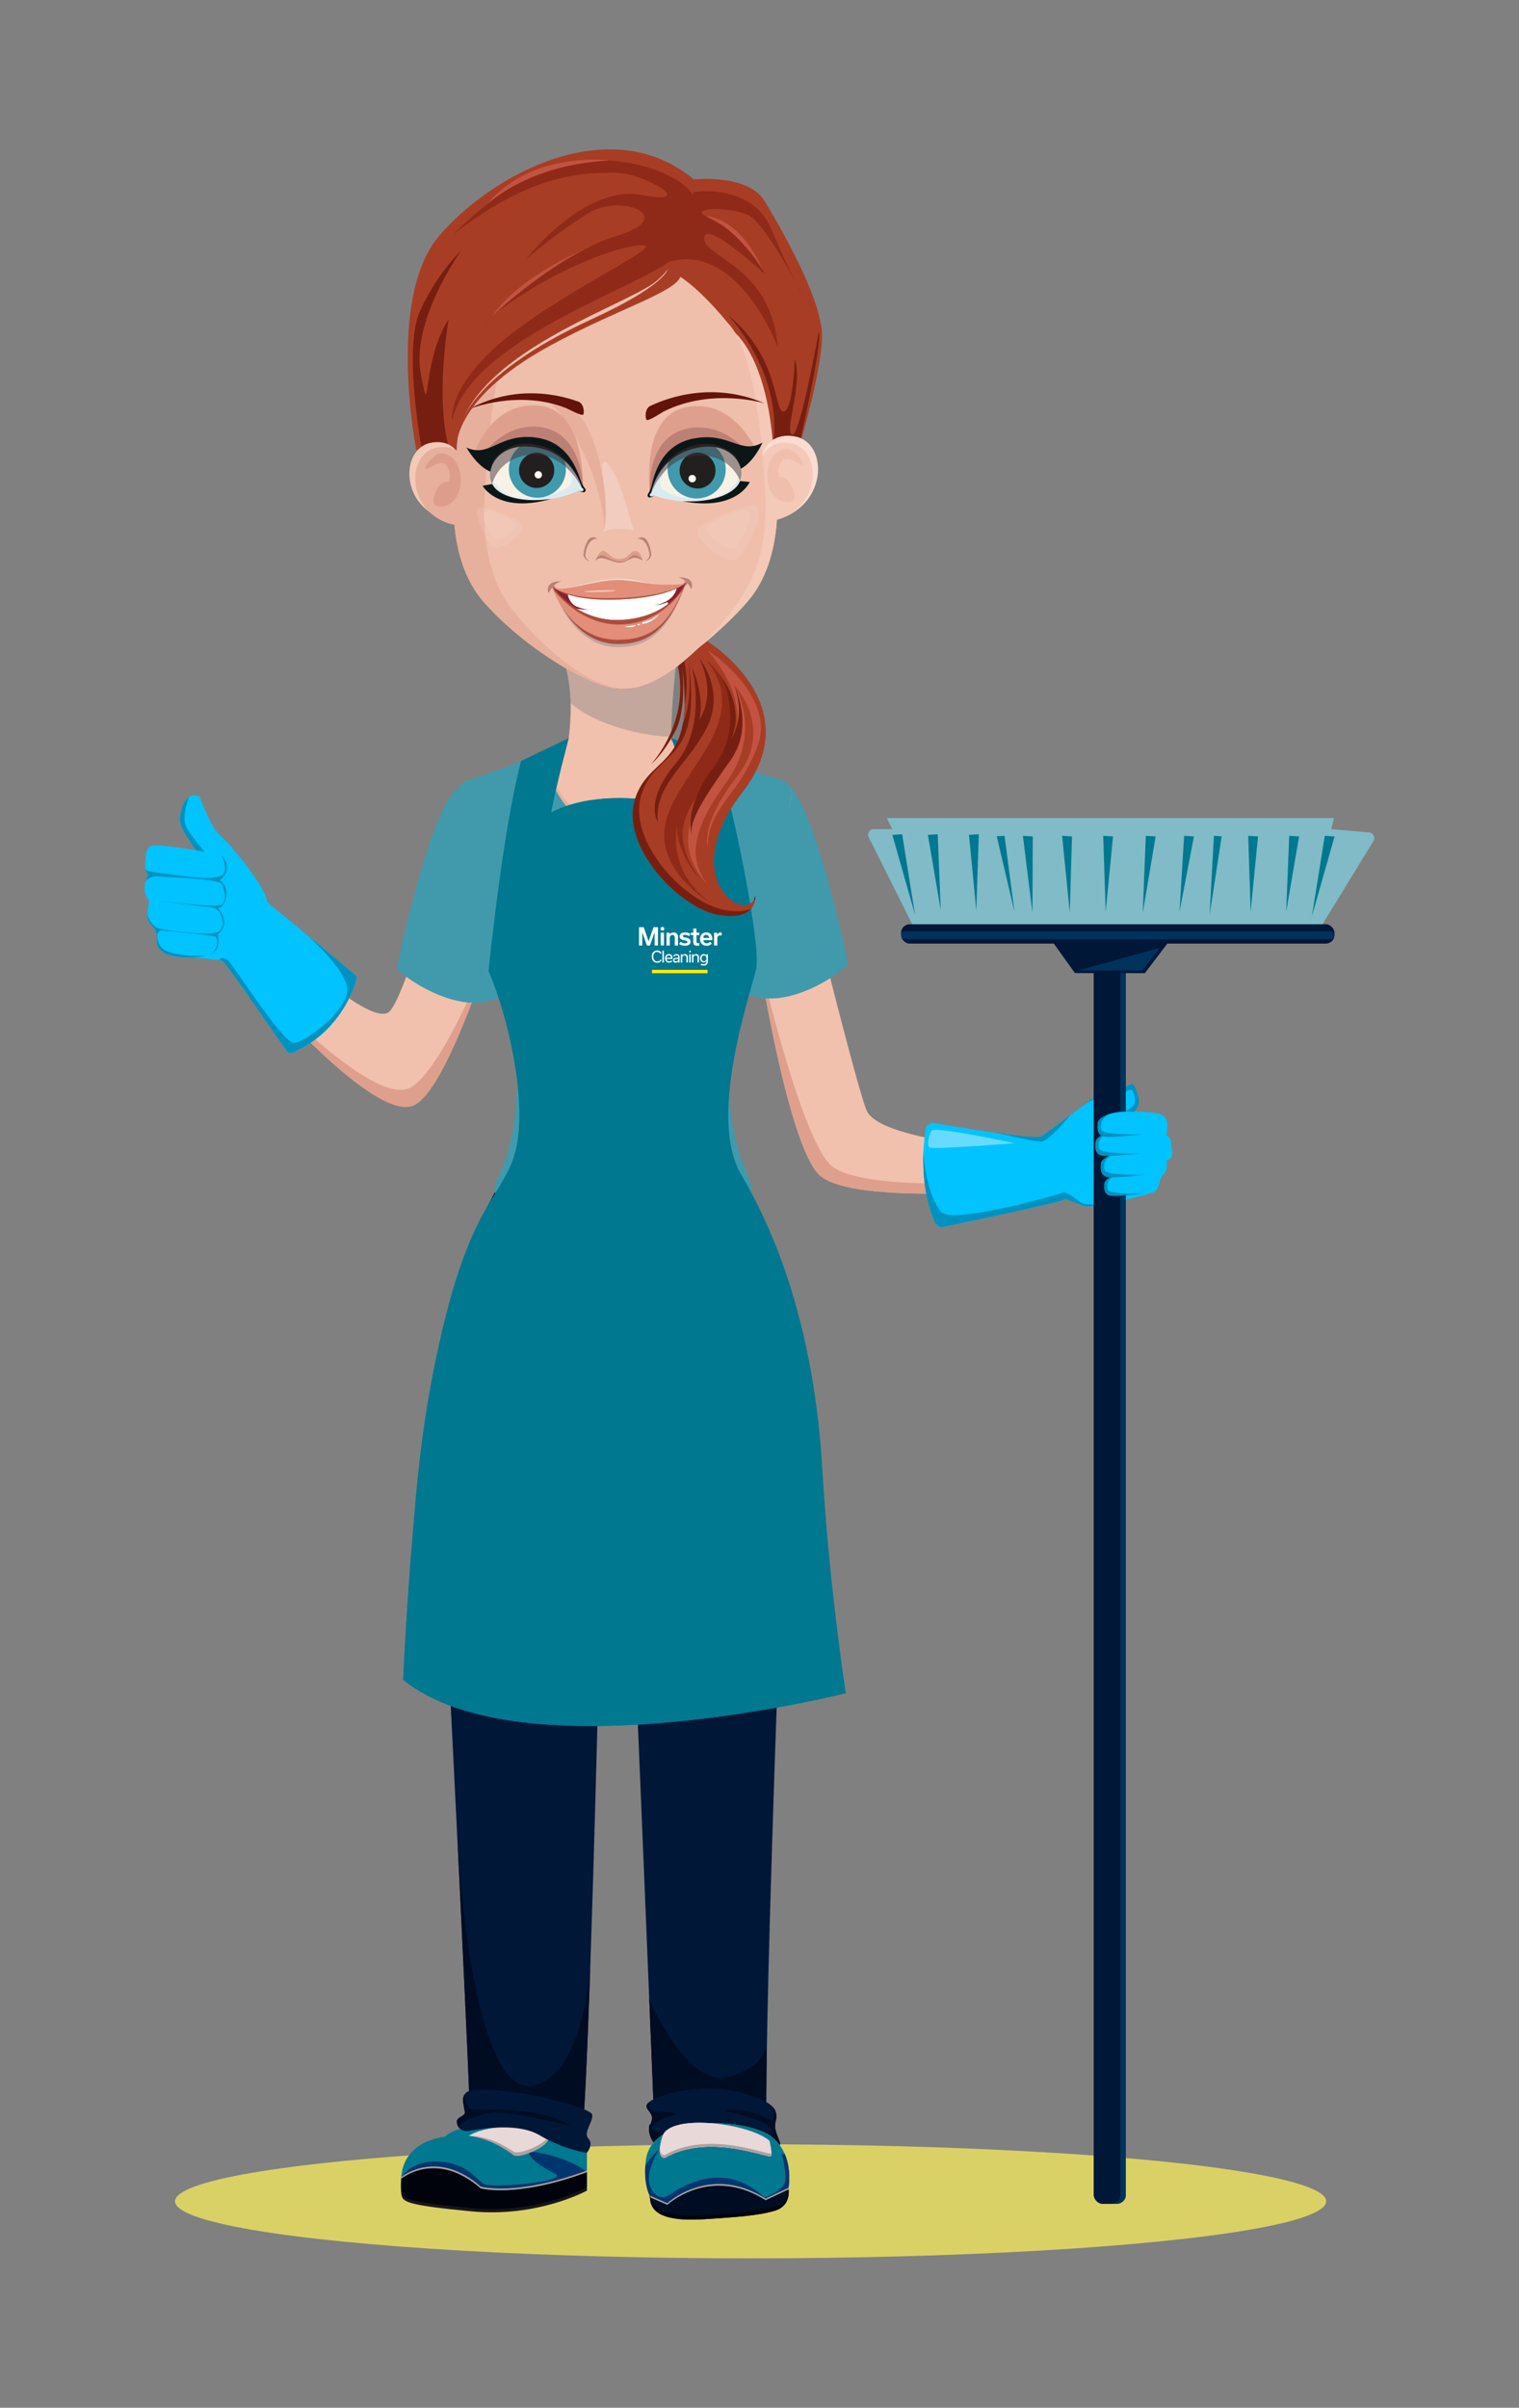 <?xml version="1.0" encoding="UTF-8"?><svg xmlns="http://www.w3.org/2000/svg" viewBox="0 0 220 348.71"><rect x="0" y="0" width="220" height="348.71" fill="#808080" stroke="none"/><defs><style>.cls-1{fill:#f5e2db;mix-blend-mode:screen;opacity:.14;}.cls-2{fill:#f4c9b7;}.cls-3{fill:#f8f1e6;}.cls-4{fill:#00335c;}.cls-5{fill:#00366d;}.cls-6{fill:#00c3ff;}.cls-7{fill:#007890;}.cls-8{fill:#0092bf;}.cls-9{fill:#00030c;}.cls-10{fill:#000c22;}.cls-11{fill:#001738;}.cls-12{fill:#f1c1ad;}.cls-13{fill:#f5ab1a;}.cls-14{fill:#f6d9ce;}.cls-15{fill:#f78000;}.cls-16{fill:#e8d8d8;}.cls-17{fill:#e7b09c;}.cls-18{fill:#e9b29e;}.cls-19,.cls-20{fill:#fff;}.cls-21{fill:#ffec00;}.cls-22{fill:#fffff2;}.cls-23{fill:#f2cdbf;}.cls-24{fill:#efbfab;}.cls-25{fill:#fbdcd2;}.cls-26{fill:#66dbff;}.cls-27{fill:#87222e;}.cls-28{fill:#8f2a18;}.cls-29{fill:#ba8075;}.cls-30{fill:#cf8379;}.cls-31{fill:#a83d25;}.cls-32{fill:#b19f9e;}.cls-33{fill:#d8d7d6;}.cls-34{fill:#c15340;}.cls-35{fill:#bc8075;}.cls-36{fill:#ab4c3f;}.cls-37{fill:#dea08c;}.cls-38{fill:#e38e78;}.cls-39{fill:#dd6e46;}.cls-40{fill:#dc9e8a;}.cls-41{fill:#daeaf1;}.cls-42{fill:#d9d166;}.cls-43{fill:#e29b88;}.cls-44{fill:#221f1f;}.cls-45{fill:#409aac;}.cls-46{fill:#191619;}.cls-47{fill:#0d1617;}.cls-48{fill:#631309;}.cls-49{fill:#761f11;}.cls-50{fill:#80bbc7;}.cls-51{fill:#26201d;}.cls-52{fill:#968c8c;}.cls-52,.cls-53{mix-blend-mode:multiply;}.cls-52,.cls-53,.cls-20{opacity:.5;}.cls-53{fill:#453133;}.cls-54{isolation:isolate;}</style></defs><g class="cls-54"><g id="Layer_1"><path class="cls-6" d="m157.08,159.96s2.58-1.77,3.77-1.86,3.15-.62,3.15-.62c0,0,1.43,2.4-.04,3.37-1.47.98-7.02,2.54-7.02,2.54l.14-3.43Z"/><path class="cls-8" d="m164.84,158.73s.71,2-1.6,2.84c-2.31.84-6.17,1.86-6.57,1.86s7.3-2.35,7.63-3.55c.33-1.2-.44-2.09-.44-2.09,0,0-2.89.98-4.22.98s-5.24,3.18-5.24,3.18c0,0,4.48-3.49,5.59-3.85,1.11-.36,3.42-.75,3.86-1.11.44-.36.97,1.73.97,1.73Z"/><path class="cls-12" d="m150.82,166.63s-23.49-.88-25.37-5.94c-2.14-5.76-11.79-45.59-11.79-45.59l-3.86,23.09s4.13,26.71,8.66,31.77c4.53,5.06,33.69,2,33.69,2l-1.33-5.33Z"/><path class="cls-37" d="m120.06,168.49c3.82,4.27,25.2,2.75,31.77,2.18l.32,1.28s-29.16,3.06-33.69-2c-4.53-5.06-8.66-31.77-8.66-31.77,0,0,5.73,25.24,10.26,30.3Z"/><path class="cls-12" d="m38.87,134.58s14.19,14.14,17.4,12.03c2.6-1.71,11.03-32.53,11.03-32.53l3.86,23.09s-6.95,19.92-11.7,21.96c-6.24,2.68-24.86-19.35-24.86-19.35l4.26-5.19Z"/><path class="cls-37" d="m59.19,157.62c-5.13,2.21-20.15-12.84-24.44-18.02l-.15.18s19.06,23.01,25.3,20.33c4.75-2.04,11.25-22.94,11.25-22.94,0,0-7.22,18.41-11.96,20.45Z"/><path class="cls-6" d="m28.91,115.36s1.52,4.33,2.92,5.56c1.4,1.23,6.49,7.19,6.9,9.77,0,0,12.81,10.47,12.93,10.76.12.29-1.87,7.9-9.3,11,0,0-.23.12-.58,0-.35-.12-9.01-13.16-9.65-13.34-.64-.18-4.72-.34-6.53-.96-1.81-.62,2.91-14.83,2.91-14.83,0,0-2.16-2.98-2.4-4.21-.23-1.23.64-4.8,2.81-3.74Z"/><path class="cls-8" d="m31.1,125.1s-3.2-3.66-4.06-5.19.33-4.47.33-4.47c0,0,0,0,0,0-1.03.73-1.43,2.79-1.26,3.67.23,1.23,2.4,4.21,2.4,4.21,0,0-.1.32-.27.85,1.26.42,2.87.94,2.87.94Z"/><path class="cls-6" d="m21.49,126.63s-.6-.63-.47-1.42-.11-2.55,1.14-2.76c1.25-.21,9.98,1.18,10.21,1.61.23.44,1.29,2.05-.55,3.44,0,0,1.23.56.95,2.35-.29,1.8-1.22,1.64-1.22,1.64,0,0,2.13,2.08-.02,3.89,0,0,.57,1.72-.6,2.61s-5.96.84-7.2-.05c-1.24-.89-.96-1.53-.98-2.14-.02-.61-.28-1.27-.28-1.27,0,0-1.31-1.23-1.15-2.18.15-.95.36-1.89.11-2.22-.25-.33-.97-1.32.06-3.5Z"/><path class="cls-8" d="m21.32,132.35c.3,1.25,1.05,1.79,1.43,2.04.39.24,7.58,1.27,8.78.59s.7-1.93.3-2.8c-.41-.87-2.07-.85-2.07-.85l-7.57-.94s9.09,1.13,9.86.63.56-1.85.15-2.86c-.41-1-6.89-.98-8.71-1.21-1.73-.22-2.32.56-2.37.63.08-.29.2-.6.36-.95,0,0-.28-.3-.42-.74.07.36,1.94.53,4.64.88,2.7.35,5.51.64,6.49-.05.98-.69-.08-2.78-.08-2.79.14.05.23.1.25.14.23.44,1.29,2.05-.55,3.44,0,0,1.23.56.95,2.35-.29,1.8-1.22,1.64-1.22,1.64,0,0,2.13,2.08-.02,3.89,0,0,.57,1.72-.6,2.61-.11.08-.26.16-.43.23,1.16-.79,1.11-2.46.7-2.61-.41-.15-7.3-.85-7.71-.87-.41-.03-1.19.44-.32,2.18.87,1.74,6.64,1.5,6.66,1.5-1.87.41-5.12.23-6.1-.47-1.24-.89-.96-1.53-.98-2.14-.02-.61-.28-1.27-.28-1.27,0,0-1.31-1.23-1.15-2.18Z"/><path class="cls-8" d="m43.64,134.7s7.06,5.87,6.63,8.97c-.42,3.1-6.13,7.26-7.66,7.39-1.53.13-8.52-10.79-9.39-11.78s-1.53-.25-1.53-.25h0c.19.02.34.05.43.07.64.18,9.3,13.22,9.65,13.34.35.12.58,0,.58,0,7.43-3.1,9.42-10.7,9.3-11-.07-.17-4.4-3.75-8.03-6.74Z"/><ellipse class="cls-42" cx="108.71" cy="318.81" rx="83.36" ry="8.26"/><path class="cls-15" d="m46.68,167.32s0,.03,0,.04c0-.01,0-.03,0-.04Z"/><path class="cls-11" d="m107.32,171.09c-13.16,1.19-22.19,1.13-35.36,1-3.13,5.98-9.69,18.42-8.55,38.8,0,0,4.3,80.96,4.97,104.04,5.05,5.26,15.78-3.71,15.78-3.71,1.52-12.64,3.41-106.83,3.61-113.2.24,0,1.52.23,2.41,0,1.73,39.06,4.78,114.13,4.78,114.13h16.24c-1.17-7.04,2.71-102.8,2.71-103.06-.04-19.4-4.48-32.21-6.58-37.99Z"/><path class="cls-10" d="m106.05,300.66c-6.39,2.46-12.02-11.18-12.02-11.18.27,6.68.5,12.28.66,16.25l12.42.79,3.86-1.71c0-2.36.03-5.17.09-8.34-.84,2.3-2.44,3.2-5.01,4.19Z"/><path class="cls-11" d="m94.67,310.3s-.74-.93-.67-2.06.1.07.4-1.2c.3-1.27-1.53-1.66-.4-2.6,1.13-.93,7.12-2.93,12.98-1.46,5.86,1.46,5.66,3,5.33,4.39-.33,1.4.95,2.88.61,3.31s-18.24-.38-18.24-.38Z"/><path class="cls-10" d="m112.92,310.69c.34-.42-.94-1.91-.61-3.31.18-.76.31-1.55-.52-2.36.03.05.65,1.08.16,1.86-.5.8-1.56-1.33-5.73-1.3-4.16.03,4.79.67,5.73,3.1.93,2.43-18.14,1.07-17.51-.57.63-1.63,4.06-1.63,3.23-2.06-.83-.43-4.23.33-3.66-1.6-1.13.93.7,1.32.4,2.6-.3,1.27-.33.07-.4,1.2s.67,2.06.67,2.06c0,0,17.9.8,18.24.38Z"/><path class="cls-10" d="m83.92,311.41l.25-.2c.43-3.54.88-13.47,1.32-26.06-.76,7.2-2.77,15.34-7.93,16.84-9.12,2.66-11.17-33.01-11.35-36.48.79,16.08,1.55,32.21,1.96,42.91l14.5,3.94c.57-.41,1-.74,1.25-.94Z"/><path class="cls-45" d="m69.32,118.5c-.52-1.81-.82-5.81-2.98-4.34-4.02,2.74-8.86,25.78-8.86,26.09,0,.4,8.62,7.28,14.95,4.17,4.96-2.43-.91-18.28-3.11-25.93Z"/><path class="cls-45" d="m72.64,144.27c-.22-.47-.49-.9-.75-1.34-.18.16-.38.31-.6.42-4.94,2.42-11.26-1.22-13.81-3.14,0,.02,0,.03,0,.04,0,.4,8.62,7.28,14.95,4.17.08-.04.15-.09.23-.14,0,0,0,0,0-.02Z"/><path class="cls-45" d="m110.99,117.88c.52-1.81.82-5.81,2.98-4.34,4.02,2.74,8.86,25.78,8.86,26.09,0,.4-8.62,7.28-14.95,4.17-4.96-2.43.91-18.28,3.11-25.93Z"/><path class="cls-45" d="m107.67,143.65c.22-.47.49-.9.75-1.34.18.16.38.31.6.42,4.94,2.42,11.26-1.22,13.81-3.14,0,.02,0,.03,0,.04,0,.4-8.62,7.28-14.95,4.17-.08-.04-.15-.09-.23-.14,0,0,0,0,0-.02Z"/><path class="cls-45" d="m72.46,169.82s4.02-8.28,2.28-22.21c-1.74-13.92,30.99.8,30.99.8,0,0-1.56,12.52,2.33,21.19,3.89,8.67-7.02,8.67-7.69,8.67s-34.27,2.21-27.92-8.45Z"/><path class="cls-12" d="m78.69,121.33s6.06-15.19,3.2-24.84c-2.87-9.65,16.94-7.04,16.94-7.04,0,0-2.25,13.48-1.43,20.84l-7.28,21.25-11.42-10.22Z"/><path class="cls-52" d="m81.89,96.49c.49,1.66.72,3.48.76,5.35,3.73,3.25,10.64,4.79,14.57,4.87-.03-7.45,1.61-17.26,1.61-17.26,0,0-19.8-2.61-16.94,7.04Z"/><path class="cls-12" d="m110.98,122.02c2.87-2.68,3.53-5.33,3.61-6.98.04-.95-.59-1.79-1.51-2.03-7.62-2.01-15.75-5.96-15.75-5.96,0,0-2.35,13.48-6.98,13.43-4.6-.05-7.88-13.61-7.88-13.61,0,0-7,4.13-14.62,6.14-.91.24-1.55,1.09-1.51,2.03.08,1.65.74,4.3,3.61,6.98,0,0-.38,11.33,2.42,15.01,2.8,3.68,2.51,3.12,2.51,3.12-.61.28-.28,3.16.5,5.09.72,1.77,5.37,11.33,5.82,11.8,1.02,1.04,17.49,1.04,18.52,0,.46-.47,3.8-7.39,4.51-9.17.78-1.93,2.62-6.21,1.31-7.55,0,0,.85.41,3.65-3.26,2.8-3.68,1.78-15.03,1.78-15.03Z"/><path class="cls-17" d="m89.9,119.49c-8.39.5-11.06-9.2-11.39-10.55-.04.02-.09.04-.13.06-.63,1.53-3.78,10.69,8.22,16.64,13.12,6.52,16.42-15.62,16.42-15.62l-.99-.89c-1.17-.49-2.17-.93-2.95-1.28-.36,3.2-1.97,11.21-9.18,11.64Z"/><path class="cls-45" d="m111.1,122.05c2.87-2.68,3.41-5.37,3.49-7.02.04-.95-.53-1.79-1.44-2.05-7.27-2.13-11.61-4.23-11.61-4.23,0,0-1.64,11.27-11.19,11.71-9.99.47-11.87-11.69-11.87-11.69,0,0-3.3,1.91-10.72,4.24-.9.28-1.73,1.2-1.69,2.14.08,1.65.7,4.4,3.57,7.08,0,0,.52,17.56,2.85,21.55,1.31,2.25,1.7,2.9,1.7,2.9.23,2.63.7,6.36.7,10.49,0,1.91-.33,5.79-1.26,11.05-.26,1.44,31.58.71,32.6-.33.46-.47-.14-2.31-.65-9.31-.15-2.08.47-8.53.96-13.59,0,0,1.49-2.4,2.97-7,1.42-4.4,1.58-15.95,1.58-15.95Z"/><path class="cls-45" d="m103.32,110.36l9.2,4.26s.79,2.8-1.81,6.32c0,0,1.92-3.63.36-5.73-1.12-1.51-7.75-4.85-7.75-4.85Z"/><path class="cls-45" d="m77.42,110.39l-9.56,3.36s-1.06,2.71,1.2,6.47c0,0-1.57-3.79.19-5.74,1.26-1.4,8.18-4.09,8.18-4.09Z"/><path class="cls-45" d="m69.67,123.75s-1.23,15.84,3.11,21.3c4.34,5.47-2.51-2.29-3.11-21.3Z"/><path class="cls-45" d="m111.05,121.99s1.23,15.84-3.11,21.3c-4.34,5.47,2.51-2.29,3.11-21.3Z"/><path class="cls-18" d="m109.77,172.88c-.02.05-.03.08-.03.08,0,0,.01-.03.03-.08Z"/><path class="cls-7" d="m64.15,309.76s1.9-2.7,8.11-1.44c6.21,1.26-8.11,1.44-8.11,1.44Z"/><path class="cls-13" d="m114.2,316.86s.94-4.93-2.61-7.51c-3.55-2.58-17.19-3.32-18.04,3.47-.44,3.47.55,5.15.55,5.15,0,0,8.77,5.57,20.11-1.11Z"/><path class="cls-7" d="m114.2,316.86s.94-4.93-2.61-7.51c-3.55-2.58-17.19-3.32-18.04,3.47-.44,3.47.55,5.15.55,5.15,0,0,8.77,5.57,20.11-1.11Z"/><path class="cls-5" d="m113.62,311.9c-.14.44-.46-.16-.46-.16,0,0,.56,1.85.6,3.73.03,1.89-3.05,2.79-3.05,2.79-4.92-4.6-9.74-2.69-12.56-1.15-1.05.57-2.4,2.14-3.76,0-1.36-2.14,1.1-5.83,1.1-5.83,0,0-1.04.79-2.03,2.41-.18,2.87.63,4.27.63,4.27,0,0,8.77,5.57,20.11-1.11,0,0,.49-2.57-.57-4.97Z"/><path class="cls-33" d="m114.2,316.86s.51,2.56-1.97,3.31c-2.49.74-5.86.93-8.96,1.15-3.1.22-8.68.61-9.09-2.66-.06-.47-.09-.69-.09-.69l2.57,1.12s6.2-5.77,14.23-.67l3.32-1.56Z"/><path class="cls-10" d="m114.2,316.86s.51,2.56-1.97,3.31c-2.49.74-5.86.93-8.96,1.15-3.1.22-8.68.61-9.09-2.66-.06-.47-.09-.69-.09-.69l2.57,1.12s6.2-5.77,14.23-.67l3.32-1.56Z"/><path class="cls-32" d="m96.65,319.32s6.2-5.77,14.23-.67l3.32-1.56s.03.17.04.42c.01-.39-.04-.65-.04-.65l-3.32,1.56c-8.03-5.1-14.23.67-14.23.67l-2.57-1.12s.01.08.04.25l2.53,1.1Z"/><path class="cls-9" d="m112.23,319.57c-2.49.74-5.86.93-8.96,1.15-3.1.22-8.68.61-9.09-2.66,0-.02,0-.03,0-.05l-.09-.04s.03.22.09.69c.41,3.27,5.99,2.88,9.09,2.66,3.1-.22,6.47-.41,8.96-1.15,2.01-.6,2.06-2.39,2-3.05-.07.82-.45,1.99-2,2.46Z"/><path class="cls-33" d="m111.44,310.05s.42,1.7.23,2.2c-.18.49-8.88-3.46-15.39.27,0,0-1.39.28-.33-3.12,1.06-3.4,12.62-1.87,15.48.65Z"/><path class="cls-16" d="m111.44,310.05s.42,1.7.23,2.2c-.18.49-8.88-3.46-15.39.27,0,0-1.39.28-.33-3.12,1.06-3.4,12.62-1.87,15.48.65Z"/><path class="cls-32" d="m111.67,311.84c-.18.49-8.88-3.46-15.39.27,0,0-.65.13-.72-.87-.09,1.43.72,1.27.72,1.27,6.51-3.73,15.2.22,15.39-.27.05-.13.05-.35.04-.6,0,.07-.02.14-.04.19Z"/><path class="cls-13" d="m58.13,315.99s-.86-7.2,9.71-6.6c0,0,8.4-3.83,17.17,2.39v5.48s-25.47,5.34-26.87-1.27Z"/><path class="cls-7" d="m58.13,315.99s-.86-7.2,9.71-6.6c0,0,8.4-3.83,17.17,2.39v5.48s-25.47,5.34-26.87-1.27Z"/><path class="cls-46" d="m85.01,315.06v2.2s-7.12,3.94-16.78,3c-9.66-.93-9.95-1.39-10.1-2.53-.15-1.14,0-1.74,0-1.74,0,0,5.02-4.21,11.48,1.4,0,0,5.08,1.47,15.4-2.34Z"/><path class="cls-5" d="m84.87,316.47l.13-1.88c-2.35-2.1-8.65-3.42-8.41-2.76.31.85,1.47,1.81,3.78,2.97,2.31,1.15-9.04,2.12-10.24,1.53-.99-.49-2.38-3.08-6.61-3.28-4.15-.2-5.41,2.31-5.4,2.49,0,0,.29,1.01.67,1.72,4.31,4.59,26.06-.78,26.06-.78Z"/><path class="cls-9" d="m85.01,314.6v2.2s-7.12,3.94-16.78,3c-9.66-.93-9.95-1.39-10.1-2.53-.15-1.14,0-1.74,0-1.74,0,0,5.02-4.21,11.48,1.4,0,0,5.08,1.47,15.4-2.34Z"/><path class="cls-32" d="m69.64,316.68c-6.45-5.61-11.48-1.4-11.48-1.4,0,0-.02.11-.04.31,0-.04.01-.06.01-.06,0,0,5.02-4.21,11.48,1.4,0,0,5.08,1.47,15.4-2.34v1.97s.03-.02.03-.02v-2.2c-10.31,3.81-15.4,2.34-15.4,2.34Z"/><path class="cls-33" d="m67.91,309.34s2.81.25,6.54,2.8c.84.57,7.12-2.04,4.29-3.4-2.82-1.36-8.65-.81-10.83.59Z"/><path class="cls-16" d="m67.91,309.34s2.81.25,6.54,2.8c.84.57,7.12-2.04,4.29-3.4-2.82-1.36-8.65-.81-10.83.59Z"/><path class="cls-32" d="m74.45,311.66c-3.73-2.55-6.54-2.32-6.54-2.32,0,0,2.81.25,6.54,2.8.73.5,5.53-1.4,4.97-2.8-.47,1.31-4.32,2.75-4.97,2.31Z"/><path class="cls-7" d="m67.94,309.33s-.03.01-.03.01c-5.14-.29-7.57,1.26-8.72,2.93.21-.08.43-.19.62-.36.43-.37,1.6-1.86,5.6-2.37,3.91-.5,9.13,2.7,9.07,2.66-2.26-1.7-4.41-2.57-6.55-2.87Z"/><path class="cls-7" d="m82.37,106.89s-2.02,7.61-2.55,10.81c0,0,6.41-4.15,19.6-.82,0,0-.88-6.97-2.2-10,0,0,5.15,2.06,6.37,2.78,1.22.72,6.79,26.79,5.93,30.63-.86,3.84-7.09,21.49-2.17,29.83,8.53,14.45,11.09,31.08,11.76,42.79.92,16.09,3.37,32.31,3.37,32.31,0,0-47.05,11.9-64.09-1.95,0,0,1.19-25.57,3.37-38.88,4.88-29.83,10.81-30.29,12.81-37.22,2.07-7.18-.99-20.11-3.79-26.51,0,0,1.9-19.87,4.7-30.45l6.9-3.32Z"/><path class="cls-11" d="m68.33,302.72c-.8.07-1.37.8-1.27,1.59.07.55.16,1.12.24,1.47.2.8-1.3.71-1.13,1.66.16.95.93,1.2,1.46,1.2s6.92-1.53,10.52.6c3.6,2.13,6.85,2.54,6.85,2.54,0,0,1.03-1.19.21-2.07s.86-2.59.53-3.53c-.3-.87-10.87-4.02-17.42-3.46Z"/><path class="cls-10" d="m81.11,307.05c-5.42-2.22-11.9-1.24-12.92-1.6-1.02-.35-.82-2.21-.81-2.22-.24.29-.37.68-.31,1.09.07.55.16,1.12.24,1.47.2.8-1.3.71-1.13,1.66.07.42.26.69.49.88-.62-.56.74-1.48,3.79-2.25,3.51-.89,16.07,3.2,10.65.98Z"/><path class="cls-10" d="m66.82,308.43s-.09-.06-.12-.08c.04.03.08.06.12.08Z"/><path class="cls-10" d="m67.07,308.55c-.07-.03-.14-.06-.19-.09.06.03.13.06.2.09,0,0,0,0,0,0Z"/><path class="cls-7" d="m98.86,143.4c-12.65-3.06-15.71,1.6-22.64.13-4.24-.9-5-4.77-4.95-7.64-.33,2.89-.51,4.76-.51,4.76,2.8,6.4,5.86,19.33,3.79,26.51-.49,1.71-1.23,3.03-2.13,4.5,7.83-7.31,2.45-16.05,5.39-22.54,3-6.61,21.04-5.73,21.04-5.73Z"/><path class="cls-7" d="m78.09,120.36s12.12-6.52,21.97-1.46c0,0,.04-8.32-2.84-12.02,1.32,3.03,2.2,10,2.2,10-13.18-3.33-19.6.82-19.6.82.53-3.2,2.55-10.81,2.55-10.81l-4.28,13.47Z"/><path class="cls-7" d="m61.75,204.38c-.72,4.42-1.34,10.19-1.84,15.93,1.1-11.59,3.25-23.49,3.49-24.8-.56,2.64-1.12,5.56-1.66,8.87Z"/><path class="cls-7" d="m122.17,243.09c-4.2-3.76-8.73-11.14-10.52-25.65,0,0-.79,24.83-8.79,28.5s-38.35,4.26-42.34-4.53c-1.36-2.99-1.45-9.27-.99-16.26-.75,9.69-1.14,18.12-1.14,18.12,17.04,13.85,64.09,1.95,64.09,1.95,0,0-.12-.77-.31-2.13Z"/><path class="cls-6" d="m134.05,163.53c.08-.59.65-1,1.24-.89,3.54.62,14.72,2.51,15.58,1.92,1.03-.7,6.21-4.59,6.21-4.59,0,0,3.84,1.51,4.49,1.3.65-.22,5.55-.53,6.83.27,1.13.7.53,2.84.53,2.84,0,0,.69.43.67,1.02-.03.59.48,1.89-.09,2.35-.57.46-.54.33-.54.33,0,0,.22,1.32-.32,1.86l-.54.54s-.32,1.86-.86,2.13c-.54.27-9,2.46-10.21,2.05-1.22-.41-2.84-1.22-3-.89-.14.28-13.93,3.19-17.4,3.92-.48.1-.97-.14-1.18-.58-.8-1.7-2.44-6.28-1.4-13.57Z"/><path class="cls-8" d="m135.45,177.1c-.71-1.51-2.08-5.31-1.65-11.26-.18,3.51,1.03,8.06,2.55,9.71,1.64,1.78,17-2.53,17.49-2.8.49-.27,1.78.71,2.66,1.38.85.64,4.19.11,4.48.06-1.83.38-3.47.63-3.95.47-1.22-.41-2.84-1.22-3-.89-.14.28-13.93,3.19-17.4,3.92-.48.1-.97-.14-1.18-.58Z"/><path class="cls-8" d="m150.77,165.34c-.55.02-3.37-.57-6.55-1.27,3.29.46,6.22.78,6.64.49.6-.41,2.59-1.89,4.16-3.06-1.15,1.39-3.3,3.81-4.25,3.84Z"/><rect class="cls-11" x="158.41" y="134.87" width="4.64" height="184.31" rx="1.29" ry="1.29" transform="translate(321.45 454.05) rotate(180)"/><path class="cls-4" d="m160.55,134.92c.95,0,1.72.49,1.72,1.09v182.12c0,.52-.58.93-1.34,1.04h.39c.95,0,1.72-.49,1.72-1.09v-182.12c0-.6-.77-1.09-1.72-1.09h-1.2c-.13,0-.25.03-.38.05h.81Z"/><path class="cls-50" d="m191.65,133.68l7.27-11.88c.32-.52-.02-1.18-.62-1.24l-5.49-.48.4-1.6h-64.78l.8,1.6h-2.68c-.61,0-1,.64-.73,1.18l6.18,12.37c.14.28.42.45.73.45h58.22c.28,0,.55-.15.69-.39Z"/><polygon class="cls-50" points="174.95 134.22 177.35 118.61 143.76 118.61 147.46 134.53 174.95 134.22"/><polygon class="cls-11" points="169.82 135.67 165.81 140.94 155.69 140.93 151.96 135.73 169.82 135.67"/><rect class="cls-11" x="130.5" y="133.87" width="62.78" height="2.8" rx="1.25" ry="1.25" transform="translate(323.78 270.53) rotate(180)"/><path class="cls-4" d="m131.07,134.87h61.64c.31,0,.57.26.57.57h0c0,.31-.26.57-.57.57h-61.64c-.31,0-.57-.26-.57-.57h0c0-.31.26-.57.57-.57Z"/><polygon class="cls-7" points="190.01 132.68 193.29 121.14 191.87 121.05 190.01 132.68"/><polygon class="cls-7" points="186.28 132.06 188.15 121.14 186.72 121.05 186.28 132.06"/><polygon class="cls-7" points="181.13 132.06 182.2 121.14 180.78 121.05 181.13 132.06"/><polygon class="cls-7" points="132.52 132.45 129.24 120.91 130.66 120.82 132.52 132.45"/><polygon class="cls-7" points="136.25 131.83 134.39 120.91 135.81 120.82 136.25 131.83"/><polygon class="cls-7" points="141.4 131.83 140.34 120.91 141.76 120.82 141.4 131.83"/><polygon class="cls-7" points="170.83 132.06 172.92 121.14 171.5 121.05 170.83 132.06"/><polygon class="cls-7" points="165.51 132.19 167.37 121.14 165.95 121.05 165.51 132.19"/><polygon class="cls-7" points="160.14 132.06 161.2 121.14 159.78 121.05 160.14 132.06"/><polygon class="cls-7" points="154.94 132.19 155.26 121.14 153.83 121.05 154.94 132.19"/><polygon class="cls-7" points="149.53 132.15 149.58 121.14 148.15 121.05 149.53 132.15"/><polygon class="cls-7" points="175.2 132.42 176.94 121.12 175.81 121.05 175.2 132.42"/><polygon class="cls-7" points="146.93 132.06 144.36 121.12 145.49 121.05 146.93 132.06"/><polygon class="cls-4" points="156.14 140.56 165.42 140.56 167.99 137.27 156.14 140.56"/><path class="cls-26" d="m146.89,165.56s-11.58-2.53-11.98-1.8c-.4.73-.67,2-.33,2.4s12.32-.6,12.32-.6Z"/><path class="cls-31" d="m102.27,92.76s15.18,9.15,5.28,21.95c-9.9,12.8.94,19.43,1.84,15.03,0,0,.43,3.74-5.29,2.77-5.71-.96-14.31-9.97-12.13-16.77,2.18-6.8,8.95-4.03,6.76-19.73,0,0,.88,6.44-.95,9.89-1.83,3.45-3.41,4.69-3.41,4.69,0,0,5.56-5.91,3.81-14.11l4.09-3.72Z"/><path class="cls-49" d="m99.11,95.79c.48,2.26.41,4.35.05,6.18.03-1.63-.09-3.58-.42-5.96,0,0,.88,6.44-.95,9.89-1.83,3.45-3.41,4.69-3.41,4.69,0,0,5.56-5.91,3.81-14.11l4.09-3.72s.03.02.1.06l-3.26,2.97Z"/><path class="cls-51" d="m109.39,129.74s.03.22-.02.54c-.07.03-.13.05-.2.06.1-.17.18-.37.22-.61Z"/><path class="cls-49" d="m91.97,115.74c1.63-5.09,5.83-4.82,6.93-10.92,1.58-3.52.77-9.51.77-9.51,2.19,15.7-4.58,12.93-6.76,19.73-2.18,6.8,6.41,15.81,12.13,16.77,1.8.3,2.99.14,3.77-.22-.64.77-1.97,1.38-4.7.92-5.71-.96-14.31-9.97-12.13-16.77Z"/><path class="cls-34" d="m102.52,94.23c-.25-.29,9.81,6.33,7.27,13.6-2.54,7.28-7.37,9.17-7.27,14.93,0,0-1.28-3.25,4.24-10.33,5.52-7.08-.45-13.25-.45-13.25,0,0,4.35,6.73-1.23,14.31-5.58,7.58-4.89,11.44-2.71,14.47,0,0-5.72-5.33-.58-12.22s7.8-13.14.73-21.51Z"/><path class="cls-28" d="m102.36,95.68s6.59,5.11,3.01,12.59c-3.58,7.47-10.01,10.35-4.11,18.91,0,0-5.97-6.19-1.62-12.35,0,0-5.71,9.52,3.5,16.06,0,0-8.69-4.85-6.63-12.2,2.06-7.35,12.59-14.48,5.85-23Z"/><path class="cls-49" d="m101.26,95.31s3.73,4.44,1.25,9.77c-2.47,5.33-7.85,8.5-7.23,13.97,0,0-2.08-2.95,2.57-8.46,4.66-5.51,2.35-14.05,2.35-14.05,0,0,1.99,4.38,1.05,7.75,0,0,2.69-3.48,0-8.97Z"/><path class="cls-49" d="m106.3,99.18s3.06,5.91-.47,10.89c-3.53,4.98-6.16,8.81-5.62,11.01,0,0-1.4-4.06,3.15-9.98,4.55-5.93,1.26-12.9,1.26-12.9,0,0,3.31,4.35,1.29,8.74,0,0,2.21-2.96.39-7.76Z"/><path class="cls-2" d="m112.37,69.98s-.65-18.13-5.29-23.31c-4-4.47-14.99-1.87-17.94-1.07-2.94-.8-14.07-5.95-18.07-1.48-4.64,5.18-5.15,25.86-5.15,25.86,0,0-1.62,10.68,4.21,17.27,5.8,6.55,15.47,12.49,19.86,12.48,3.94,0,12.37-5.93,18.17-12.48,5.83-6.58,4.21-17.27,4.21-17.27Z"/><path class="cls-2" d="m112.37,69.98s-.65-18.13-5.29-23.31c-1.25-1.4-3.19-2.1-5.35-2.39,1.82.78,3.39,1.79,4.37,3.05,4.04,5.19,4.6,23.35,4.6,23.35,0,0,1.41,10.7-3.66,17.29-.71.93-1.45,1.83-2.21,2.71,1.16-1.1,2.29-2.25,3.32-3.42,5.83-6.58,4.21-17.27,4.21-17.27Z"/><path class="cls-31" d="m111.97,64.5s-.57-12.91-6.51-17.17c-5.95-4.26-11.57-7.74-9.96-12.56,1.61-4.82,4.98-8.79,4.98-8.79,0,0,7.87-.85,10.28,3.17,2.41,4.02,8.3,14.19,8.3,19.55s-3.93,18.17-3.93,18.17l-3.15-2.36Z"/><path class="cls-49" d="m105.4,45.61s9.26,9.46,6.08,21.34l3.94-1.07s3.77-16.13,3.17-17.87c0,0-2.74,15.33-3.88,14.93-1.14-.4,1.61-7.43.4-10.98,0,0-.24,7.74-1.67,7.63-1.43-.1-.4-7.7-8.03-13.99Z"/><path class="cls-25" d="m109.9,67.53s.33-5.05,5.08-4.35c4.75.69,5.01,9.11-1.36,11.7-6.38,2.59-3.72-7.35-3.72-7.35Z"/><path class="cls-2" d="m109.89,68.17s.24-4.67,4.58-3.98c4.34.69,4.66,8.49-1.12,10.82-5.78,2.33-3.46-6.85-3.46-6.85Z"/><path class="cls-24" d="m114.63,65.23c-1.13-.7-3.69.47-3.48,4.01.2,3.54,3.13,3.91,3.77,3.17.64-.74-.77-3.45-1.72-3.23-.95.22-.67-4.03,1.93-2.33,2.15,1.41.78-.84-.49-1.62Z"/><path class="cls-24" d="m110.69,70.14s-.6-17.82-4.91-22.92c-3.71-4.39-15.49-5.7-18.23-4.92-2.73-.78-11.34.52-15.06,4.92-4.31,5.09-4.91,22.92-4.91,22.92,0,0-1.5,10.5,3.91,16.97,5.38,6.44,13.02,11.79,18.12,11.53,5.1.25,11.79-5.1,17.17-11.53,5.41-6.47,3.91-16.97,3.91-16.97Z"/><path class="cls-24" d="m110.69,70.14s-.71-17.73-4.91-22.92c-12.75-15.72-15.49-5.7-18.23-4.92-2.73-.78-11.34.52-15.06,4.92-4.31,5.09-4.91,22.92-4.91,22.92,0,0-1.5,10.5,3.91,16.97,5.38,6.44,13.02,11.79,18.12,11.53,5.1.25,11.79-5.1,17.17-11.53,5.41-6.47,3.91-16.97,3.91-16.97Z"/><path class="cls-24" d="m110.06,70.67s-.56-18.16-4.6-23.35c-3.48-4.48-9.45-10.06-12.02-9.26-2.56-.8-15.71,4.79-19.19,9.26-4.04,5.19-4.6,23.35-4.6,23.35,0,0-1.41,10.7,3.66,17.29,5.04,6.56,12.21,12.01,16.99,11.75,4.78.26,11.05-5.19,16.1-11.75,5.07-6.59,3.66-17.29,3.66-17.29Z"/><path class="cls-43" d="m98.6,84.73s.64-.44.72-.71c.08-.27.3-.32.5,0,.2.32-.98,1.22-.98,1.22l-.25-.51Z"/><path class="cls-30" d="m99.08,84.51s.2-.15.25-.34c.06-.19.21-.22.35,0s-.67.84-.67.84l.08-.5Z"/><path class="cls-43" d="m80.99,85.42s-.64-.44-.72-.71c-.08-.27-.3-.32-.5,0-.2.32.98,1.22.98,1.22l.25-.51Z"/><path class="cls-30" d="m80.51,85.21s-.2-.15-.25-.34c-.06-.19-.21-.22-.35,0-.14.22.67.84.67.84l-.08-.5Z"/><path class="cls-27" d="m80.06,84.94s1.21,1.67,2.16,2.96c.94,1.29,5.36,2.17,6.12,2.2.77.03,8.54-1.75,9.65-3.26,1.11-1.5,1.34-2.47,1.34-2.47,0,0-3.36,1.79-7.83,2.08-8.41.56-11.44-1.51-11.44-1.51Z"/><path class="cls-19" d="m82.22,86.08s.22,1.33,1.32,1.78c1.09.45,2.05.45,2.05.45,0,0-1.7-.02-2.14-.18,0,0-.13.3,0,.57.13.28,2.61,1.54,6.26,1.42,3.65-.11,5.85-.87,7.03-2.33,0,0,.07-.67-.12-.58-.19.09-.73.39-2,.46,0,0,2.82-.21,3.39-2.46,0,0-7.26,1.55-15.77.87Z"/><path class="cls-14" d="m80.06,84.94s1.87,2.16,9.39,1.88c7.85-.29,9.88-2.45,9.88-2.45,0,0,.15.31-2.79.31s-4.51-.95-7.22-.89c-3.23.06-8.16,2.17-9.26,1.15Z"/><path class="cls-38" d="m80.06,84.94s1.87,2.16,9.39,1.88c7.85-.29,9.88-2.45,9.88-2.45,0,0,.15.31-2.79.31s-4.69-.72-7.4-.67c-3.23.06-7.98,1.95-9.08.93Z"/><polygon class="cls-39" points="99.33 84.37 99.33 84.37 99.33 84.37 99.33 84.37"/><path class="cls-36" d="m89.45,86.63c-5.13.18-7.72-.69-8.9-1.3.94.6,3.41,1.7,8.91,1.5,5.75-.21,8.38-1.43,9.37-2.06-1.24.66-3.98,1.67-9.38,1.87Z"/><path class="cls-39" d="m80.08,84.95s0,0-.01,0c0,0,0,0,0,0,0,0,0,0,0,0Z"/><path class="cls-52" d="m80.06,84.97s2.48,8.77,9.44,8.77c4.11,0,7.37-1.98,9.83-9.37,0,0-1.81,4.9-8.65,5.64-7.09.77-10.62-5.04-10.62-5.04Z"/><path class="cls-36" d="m80.06,84.94s2.48,8.34,9.44,8.34c4.11,0,7.37-1.88,9.83-8.91,0,0-1.81,4.66-8.65,5.36-7.09.73-10.62-4.79-10.62-4.79Z"/><path class="cls-38" d="m80.06,85.29s2.43,7.37,9.39,7.37c4.11,0,7.27-1.44,9.73-7.97,0,0-1.66,4.39-8.5,5.05-7.09.68-10.62-4.45-10.62-4.45Z"/><path class="cls-39" d="m99.33,84.39s0-.01,0-.01c0,0,0,0,0,.01Z"/><path class="cls-36" d="m90.49,90.42c4.99-.39,7.87-4.08,8.52-5.26.11-.25.21-.51.32-.77-.11.28-2.02,4.66-8.65,5.35-7.09.73-10.62-4.79-10.62-4.79,0,0,.05.18.17.47.59.84,4.36,5.46,10.25,5Z"/><path class="cls-20" d="m84.63,85.67c0-.11,4.18-.31,4.5-.13.32.18-4.51.31-4.5.13Z"/><path class="cls-23" d="m87.17,77.16s1.22-1,4.6-.37c0,0-.96-3.27-1.73-5.66-.74-2.32-3.55-7.53-2.62-1.34.56,3.77.56,6.63-.26,7.37Z"/><path class="cls-17" d="m85.21,62.15c-.99-2.19-3.38-3.78-3.65-3.78-.51-.01-1.89-.21-2.37-.31,2.62,1.46,8.3,11.32,8.3,18.81,0,0,1.21-6.98-2.28-14.71Z"/><path class="cls-24" d="m89.02,42.32c.35-.11.87-.18,1.51-.21-.86-.03-1.61,0-2.19.06.26.04.49.08.68.15Z"/><path class="cls-17" d="m83.43,97c-.1-.06-.19-.13-.29-.19-.02-.01-.03-.02-.05-.03-.08-.06-.17-.11-.25-.17-.02-.01-.04-.03-.06-.04-.08-.06-.16-.11-.24-.17-.02-.01-.04-.03-.06-.04-.09-.06-.17-.12-.26-.19-.01-.01-.03-.02-.04-.03-.3-.22-.61-.45-.91-.69-.01,0-.02-.02-.04-.03-.09-.07-.17-.14-.26-.21-.02-.02-.04-.03-.06-.05-.08-.06-.16-.13-.23-.19-.02-.02-.05-.04-.07-.06-.08-.06-.16-.13-.23-.19-.02-.02-.04-.04-.06-.05-.08-.07-.17-.14-.25-.22-.01-.01-.03-.02-.04-.04-.2-.17-.4-.35-.6-.53,0,0-.02-.01-.02-.02-.09-.08-.18-.16-.27-.24-.02-.02-.05-.04-.07-.06-.07-.07-.15-.14-.22-.2-.03-.03-.06-.05-.08-.08-.07-.06-.14-.13-.21-.2-.03-.03-.06-.05-.09-.08-.07-.07-.14-.13-.21-.2-.03-.03-.05-.05-.08-.08-.08-.08-.16-.15-.24-.23-.02-.02-.03-.03-.05-.05-.19-.19-.38-.38-.57-.58-.02-.03-.05-.05-.07-.08-.07-.07-.14-.14-.2-.21-.03-.03-.06-.06-.09-.1-.06-.06-.12-.13-.18-.19-.03-.04-.07-.07-.1-.11-.06-.06-.12-.13-.18-.19-.03-.04-.06-.07-.1-.11-.06-.07-.12-.13-.18-.2-.03-.03-.06-.06-.09-.1-.07-.08-.15-.16-.22-.25-.02-.02-.03-.04-.05-.05-.09-.1-.18-.2-.27-.31-.02-.02-.04-.05-.06-.07-.07-.08-.13-.15-.2-.23-.03-.04-.06-.07-.09-.11-.06-.07-.11-.13-.17-.2-.03-.04-.07-.08-.1-.12-.05-.06-.11-.13-.16-.19-.03-.04-.07-.08-.1-.12-.05-.07-.11-.13-.16-.2-.03-.04-.06-.08-.1-.12-.06-.07-.11-.14-.17-.21-.03-.03-.05-.07-.08-.1-.08-.11-.16-.21-.25-.32-5.07-6.59-3.66-17.29-3.66-17.29,0,0,.56-18.16,4.6-23.35.05-.06.09-.12.14-.17.02-.02.03-.04.05-.06.03-.04.07-.08.1-.12.02-.02.04-.04.05-.06.03-.04.06-.07.1-.11.02-.02.04-.04.06-.06.03-.04.07-.07.1-.11.02-.02.04-.04.05-.06.04-.04.08-.08.12-.13.01-.01.02-.02.03-.03.05-.05.11-.11.16-.16.01,0,.02-.02.03-.03.05-.04.09-.08.14-.13.02-.02.04-.03.05-.05.04-.04.08-.07.12-.11.02-.02.04-.03.06-.05.04-.03.08-.07.12-.1.02-.02.04-.03.06-.05.05-.04.09-.07.14-.11.01-.01.03-.02.04-.03.12-.1.25-.19.37-.28.01,0,.02-.02.03-.02.05-.04.1-.07.16-.11.02-.01.03-.02.05-.03.05-.03.1-.07.15-.1.02-.01.03-.02.05-.03.05-.03.1-.07.16-.1.01,0,.03-.02.04-.02.2-.13.41-.26.62-.38,0,0,.02,0,.02-.01.06-.04.12-.07.19-.1.01,0,.02-.01.03-.02.06-.03.12-.07.19-.1,0,0,.02,0,.03-.01.29-.15.59-.3.89-.44,0,0,0,0,.01,0,.07-.03.14-.06.21-.1,0,0,0,0,.01,0,.38-.17.76-.32,1.15-.46,0,0,0,0,0,0,.08-.03.15-.05.23-.08,0,0,0,0,0,0,.08-.03.16-.05.23-.08h0c1.73-.58,3.47-.9,4.91-.98-1.53-.11-3.74.12-6.01.72-3.6-.8-7.3-.93-9.27,1.27-4.64,5.18-5.15,25.86-5.15,25.86,0,0-1.62,10.68,4.21,17.27,5.8,6.55,15.47,12.49,19.86,12.48.09,0,.18,0,.27,0-2.02-.11-4.4-1.11-6.83-2.71Z"/><path class="cls-37" d="m94.11,71.28c-.03-.97-1.21-11.05,5.32-12.31,6.87-1.33,10.05,6.19,10.05,6.19l-15.37,6.12Z"/><path class="cls-35" d="m94.11,71.28c-.03-.68-.34-7.69,5.08-9.12,5.42-1.43,9.16,3.41,9.16,3.41l-14.24,5.72Z"/><path class="cls-3" d="m94.32,71.37s.94-6.19,7.26-7.05c5-.69,7.01,4.14,5.05,6.22-1.96,2.08-7.41,2.81-11.85,1.2,0,0-.43.26-.61.13-.1-.07-.12-.35.15-.49Z"/><path class="cls-41" d="m107.32,67.95c-1.19,6.48-10.75,4.28-11.57,2.58-.83-1.72,2.74-4.86,2.74-4.86,0,0-.26.03-.65.07-2.98,2.1-3.52,5.63-3.52,5.63-.27.14-.25.42-.15.49.18.13.61-.13.61-.13,4.44,1.61,9.89.88,11.85-1.2.63-.67.85-1.62.69-2.58Z"/><path class="cls-45" d="m105.11,67.99c0,2.32-1.88,4.21-4.21,4.21s-4.21-1.88-4.21-4.21,1.88-4.21,4.21-4.21,4.21,1.88,4.21,4.21Z"/><path class="cls-44" d="m103.63,68.15c0,1.43-1.16,2.6-2.6,2.6s-2.6-1.16-2.6-2.6,1.16-2.6,2.6-2.6,2.6,1.16,2.6,2.6Z"/><path class="cls-47" d="m107.18,69.67c-.12.32-.3.61-.55.87-1.39,1.48-4.52,2.27-7.81,2.04,7.93,1.53,9.77-2.78,9.77-2.78l-1.41-.13Z"/><path class="cls-47" d="m100.38,63.52c-4.78.99-5.66,5.44-6.06,7.01-.24.93-.72,1.07-.46,1.41.25.34.93-.21.93-.21,0,0-.43.26-.61.13-.1-.07-.12-.35.15-.49,0,0,.92-5.75,7.24-6.62,3.29-.45,5.3,1.3,5.72,3.14,1.91-.98,3.14-3.79,3.14-3.79-3.22,1.83-4.86-1.64-10.04-.57Z"/><path class="cls-53" d="m101.06,65.97c4.76-.16,6.06,3.5,6.12,3.69.44-1.15.14-2.64-.82-3.76-1.14-.99-2.73-1.74-4.46-1.61-.1,0-.21.02-.32.03-.39.05-.77.13-1.12.22-1.77.47-3.04,1.38-3.95,2.39-.18.2-.35.41-.5.62-.31.42-.56.83-.77,1.24-.42.8-.66,1.53-.78,2.01-.05.18-.08.32-.1.42-.02.1-.03.15-.03.15,0,0,1.85-5.24,6.74-5.4Z"/><path class="cls-22" d="m100.78,69.18c.08.29-.09.58-.38.66-.29.08-.58-.09-.66-.38-.08-.29.09-.58.38-.66.29-.08.58.09.66.38Z"/><path class="cls-37" d="m84.45,70.53c-.06-.97.21-11.11-6.4-11.78-6.96-.7-9.45,7.07-9.45,7.07l15.85,4.71Z"/><path class="cls-35" d="m84.45,70.53c-.03-.68-.36-7.69-5.88-8.63-5.52-.94-8.82,4.21-8.82,4.21l14.7,4.41Z"/><path class="cls-3" d="m84.25,70.63s-1.5-6.08-7.87-6.37c-5.04-.24-6.61,4.75-4.47,6.65,2.14,1.9,7.63,2.13,11.91.13,0,0,.45.22.62.07.1-.08.09-.36-.19-.48Z"/><path class="cls-41" d="m70.99,68.4c1.76,6.35,11.09,3.3,11.76,1.53.68-1.79-3.16-4.6-3.16-4.6,0,0,.26,0,.65.01,3.16,1.83,4.01,5.29,4.01,5.29.28.12.29.39.19.48-.17.15-.62-.07-.62-.07-4.28,2-9.77,1.77-11.91-.13-.69-.61-.99-1.54-.92-2.51Z"/><path class="cls-45" d="m73.71,68.32c.21,2.28,2.22,3.96,4.49,3.75,2.28-.21,3.96-2.22,3.75-4.49-.21-2.28-2.22-3.96-4.49-3.75-2.28.21-3.96,2.22-3.75,4.49Z"/><path class="cls-44" d="m75.18,68.34c.13,1.41,1.37,2.44,2.77,2.32,1.41-.13,2.44-1.37,2.32-2.77-.13-1.41-1.37-2.44-2.77-2.32-1.41.13-2.44,1.37-2.32,2.77Z"/><path class="cls-47" d="m71.29,70.09c.15.3.36.58.62.82,1.51,1.34,4.71,1.85,7.96,1.33-7.76,2.24-9.98-1.89-9.98-1.89l1.39-.25Z"/><path class="cls-47" d="m77.51,63.36c4.85.56,6.13,4.91,6.67,6.44.32.9.81,1,.59,1.36-.22.36-.94-.13-.94-.13,0,0,.45.22.62.07.1-.08.09-.36-.19-.48,0,0-1.44-5.65-7.81-5.95-3.32-.16-5.16,1.77-5.42,3.64-1.99-.8-3.47-3.49-3.47-3.49,3.37,1.54,4.7-2.07,9.95-1.47Z"/><path class="cls-53" d="m77.05,65.86c-4.76.26-5.72,4.03-5.77,4.23-.54-1.11-.37-2.62.48-3.82,1.05-1.09,2.56-1.98,4.29-2.01.11,0,.21,0,.32,0,.4.02.78.06,1.14.12,1.8.3,3.15,1.1,4.15,2.03.2.19.38.38.56.57.34.39.63.78.88,1.16.49.76.79,1.47.96,1.93.06.17.11.32.14.41.03.1.04.15.04.15,0,0-2.31-5.05-7.19-4.78Z"/><path class="cls-22" d="m77.44,68.67c-.05.29.14.56.43.62s.56-.14.62-.43c.05-.29-.14-.56-.43-.62-.29-.05-.56.14-.62.43Z"/><path class="cls-48" d="m96.2,59.55c-.31.16-2.33,1.53-2.56,1.25-.22-.29-.26-1.7.62-2.05.87-.36,8.03-3.98,16.5-.33,0,0-7.59-2.32-14.56,1.14Z"/><path class="cls-48" d="m81.92,59.07c.31.12,2.36,1.26,2.55.97.19-.29.1-1.64-.77-1.9-.86-.26-8-3.1-15.75,1.1,0,0,7.03-2.87,13.98-.16Z"/><path class="cls-29" d="m100.12,85.33s-.56-1.35-1.84-1.73c0,0,1.21-.05,1.7.5s.14,1.23.14,1.23Z"/><path class="cls-29" d="m79.46,85.9s.56-1.35,1.84-1.73c0,0-1.21-.05-1.7.5-.49.55-.14,1.23-.14,1.23Z"/><path class="cls-19" d="m91.97,90.53c-.52.08-1.02.19-1.54.2,0,0,0,.01,0,.01.53.13,1.09.14,1.59-.09.07-.03.02-.12-.05-.11Z"/><path class="cls-19" d="m95.45,88.99c-.35.24-.69.48-1.08.68-.42.21-.87.32-1.31.46-.11.04-.1.22.03.21.96-.05,1.72-.69,2.37-1.33,0,0,0-.02,0-.01Z"/><path class="cls-19" d="m92.74,90.43c-.14-.07-.28-.1-.41,0-.05.04,0,.13.05.13.12,0,.22-.07.34-.08.03,0,.04-.04.02-.06Z"/><path class="cls-1" d="m107.99,73.39s-7.27,2.12-7.01,3.72c.25,1.6,4.82,5.34,6.17,3.55,1.35-1.8,5.05-8.79.84-7.27Z"/><path class="cls-1" d="m107.22,74.07s-5.05,1.47-4.87,2.58c.18,1.11,3.35,3.71,4.28,2.46.94-1.25,3.51-6.1.58-5.05Z"/><path class="cls-1" d="m70.53,73.62s5.37,1.57,5.18,2.75c-.19,1.18-3.56,3.95-4.56,2.62-1-1.33-3.73-6.49-.62-5.37Z"/><path class="cls-1" d="m71.1,74.12s3.73,1.09,3.6,1.91c-.13.82-2.47,2.74-3.17,1.82-.69-.92-2.59-4.51-.43-3.73Z"/><path class="cls-29" d="m93.36,81.3s.85-.29.69-1.19c-.17-.9-.65-2.15-1.74-2.1,0,0,.54-.39,1.09-.06.55.33,1.05,2.18.9,2.58-.15.4-.47.68-.94.76Z"/><path class="cls-29" d="m85.48,81.3s-.85-.29-.69-1.19c.17-.9.65-2.15,1.74-2.1,0,0-.54-.39-1.09-.06-.55.33-1.05,2.18-.9,2.58.15.4.47.68.94.76Z"/><path class="cls-40" d="m93.08,81.16s-.31-1.5-1.14-1.36c-.83.14-.91,1.16-2.24,1.15-1.33,0-1.59-1.03-2.25-1.16s-1.26,1.44-1.26,1.44c0,0,.74-.8,1.37-.52.63.28,1.61.89,2.53.76.92-.13,1.14-.99,1.77-.83.63.16,1.22.52,1.22.52Z"/><path class="cls-29" d="m86.19,81.23s.5-.99,1.16-.77c.66.22,1.56.97,2.7.86,1.14-.11,1.36-1.01,1.93-.92.57.09,1.1.68,1.1.75,0,0-.93-.46-1.3-.38-.38.08-1.35.72-1.98.73-.62,0-1.77-.47-2.07-.56-.29-.09-.99-.28-1.54.28Z"/><path class="cls-31" d="m100.47,25.97s0,11-5.89,15.1c-5.52,3.84-28.37,11.01-28.5,24.17,0,.7-5.8-.12-5.8-.12,0,0-4.35-22.01,3.33-30.97,7.68-8.96,24.82-18.17,36.85-8.19Z"/><path class="cls-49" d="m61.25,66.02s-2.97-15.32-.43-20.95c2.54-5.62,6.02-8.84,6.02-8.84,0,0-7.36,10.17-5.89,17.94,1.47,7.76,0-1.74,4.02-7.9,0,0-2.28,12.97.55,20.06,2.83,7.08-4.28-.32-4.28-.32Z"/><path class="cls-2" d="m67.11,68.08s-.24-4.67-4.58-3.98c-4.34.69-4.66,8.49,1.12,10.82,5.78,2.33,3.46-6.85,3.46-6.85Z"/><path class="cls-17" d="m67.96,68.79s-.24-4.67-4.58-3.98c-4.34.69-4.66,8.49,1.12,10.82,5.78,2.33,3.46-6.85,3.46-6.85Z"/><path class="cls-40" d="m63.22,65.86c1.13-.7,3.69.47,3.48,4.01-.2,3.54-3.13,3.91-3.77,3.17-.64-.74.77-3.45,1.72-3.23.95.22.67-4.03-1.93-2.33-2.15,1.41-.78-.84.49-1.62Z"/><path class="cls-31" d="m96.68,39.06s-.44,2.33-11.09,7.22c-14.1,6.47-20,13.47-19.5,18.97,0,0-1.01-7.22,13.51-15.15,10.66-5.82,19.58-8.11,19.02-10.69-.07-.34-1.47-4.02-1.94-.35Z"/><path class="cls-28" d="m65.68,33.96s9.27-10.12,19.1-10.71c9.83-.59,15.69,3.97,15.53,5.21-.16,1.24,1.08,4.43-2.32,8.52-3.4,4.09-29.91,11.81-32.49,23.93,0,0-.92-4.42,6.96-11.25,7.88-6.82,23.03-13.74,20.88-14.1-2.14-.36-9.46,2.14-15.71,5.89-6.25,3.75-7.68,5.53-7.68,5.53,0,0,10.53-10.17,19.46-12.85,8.92-2.68.54-6.25-4.28-3.21-4.82,3.03-8.92,6.6-8.92,6.6,0,0,8.39-10.89,16.78-9.28,8.39,1.61.18-3.21-3.75-3.21s-11.78-.36-23.56,8.92Z"/><path class="cls-28" d="m100.45,27.8s8.43-1.34,11.25,5.35c2.81,6.69,4.95,10.44,4.95,10.44,0,0-5.62-11.25-8.3-12.45-2.68-1.2-7.63-1.07-6.56-.13,1.07.94,6.43,2.54,8.97,8.7,0,0-8.03-7.5-8.7-5.49-.97,2.92,9.64,3.88,10.58,16.06,0,0-5.62-15.19-15.7-12.38l3.52-10.11Z"/><path class="cls-34" d="m88.26,23.25s-11.24-1.52-17.68,6.3c0,0,5.98-5.76,17.68-6.3Z"/><path class="cls-34" d="m110.55,39.24s-3.47-6.01-8.34-7.93c0,0,4.83-.08,8.34,7.93Z"/><path class="cls-34" d="m84.59,36.17s-9.09,3.62-13.29,9.58c0,0,6.58-6.3,13.29-9.58Z"/><path class="cls-6" d="m159.18,162.68c-.13.42-.27,1.54.59,1.64,0,0-.73.35-.87,1.4-.14,1.05.43,1.03.7,1.23s1.34.31,1.34.31c0,0-1.59,1.02-1.27,1.62s.43,1.3.43,1.3l1.03.16s-1.31.7-.93,1.73c.38,1.03,1.9.87,1.9.87l4.12-.03-.73-11.65-.8-.2s-4.85-.6-5.52,1.62Z"/><path class="cls-8" d="m160.77,161.33s-1.73.44-1.8,1.37c-.07.93,0,1.53.73,1.86.73.33,5.66-.27,5.66-.27,0,0-5.63.13-5.83-.67s-.06-1.7,1.23-2.3Z"/><path class="cls-8" d="m160.44,164.09s-1.73.44-1.8,1.37c-.07.93,0,1.53.73,1.86.73.33,5.66-.27,5.66-.27,0,0-5.63.13-5.83-.67s-.06-1.7,1.23-2.3Z"/><path class="cls-8" d="m161.23,167.19s-1.73.44-1.8,1.37,0,1.53.73,1.86,5.66-.27,5.66-.27c0,0-5.63.13-5.83-.67s-.06-1.7,1.23-2.3Z"/><path class="cls-8" d="m161.54,170.22s-1.55.39-1.61,1.23c-.06.84,0,1.37.66,1.67.66.3,5.08-.24,5.08-.24,0,0-5.05.12-5.23-.6-.18-.72-.06-1.53,1.11-2.06Z"/><path class="cls-19" d="m94.39,138.54c0-.5.29-.88.78-.88.3,0,.52.14.65.37l-.19.11c-.09-.17-.24-.28-.46-.28-.38,0-.55.32-.55.69s.17.69.57.69c.22,0,.38-.11.47-.28l.18.1c-.13.23-.35.37-.65.37-.5,0-.79-.38-.79-.88Z"/><path class="cls-19" d="m95.94,139.4v-1.72h.21v1.72h-.21Z"/><path class="cls-19" d="m97.36,139.23c-.11.13-.26.19-.45.19-.38,0-.59-.25-.59-.63s.21-.62.56-.62.53.26.53.59c0,.04,0,.09,0,.12h-.87c.02.23.15.36.38.36.13,0,.23-.05.3-.15l.15.13Zm-.17-.52c-.01-.2-.11-.35-.32-.35s-.32.15-.34.35h.67Z"/><path class="cls-19" d="m98.23,139.4v-.17h0c-.07.12-.19.2-.36.2-.23,0-.39-.15-.39-.36,0-.16.08-.26.23-.31.13-.04.33-.05.52-.06v-.11c0-.12-.08-.23-.27-.23-.15,0-.24.07-.28.18l-.18-.08c.07-.18.24-.27.46-.27.29,0,.47.15.47.41v.81h-.21Zm0-.47v-.07c-.08,0-.21.01-.31.02-.14.02-.24.06-.24.18,0,.11.08.19.22.19.19,0,.32-.15.32-.32Z"/><path class="cls-19" d="m98.6,138.2h.21v.18h0c.08-.12.21-.2.39-.2.26,0,.42.17.42.42v.8h-.21v-.76c0-.16-.09-.28-.27-.28-.2,0-.33.14-.33.33v.72h-.21v-1.2Z"/><circle class="cls-19" cx="99.94" cy="137.81" r=".12"/><path class="cls-19" d="m99.82,139.4v-1.2h.21v1.2h-.21Z"/><path class="cls-19" d="m100.22,138.2h.21v.18h0c.08-.12.21-.2.39-.2.26,0,.42.17.42.42v.8h-.21v-.76c0-.16-.09-.28-.27-.28-.2,0-.33.14-.33.33v.72h-.21v-1.2Z"/><path class="cls-19" d="m102.52,139.27c0,.38-.25.57-.61.57-.19,0-.34-.05-.45-.13l.1-.17c.09.06.19.11.35.11.22,0,.4-.1.4-.38v-.1h0c-.09.14-.24.21-.4.21-.32,0-.51-.27-.51-.59s.2-.61.53-.61c.17,0,.3.08.39.2h0v-.17h.21v1.07Zm-.21-.49c0-.23-.13-.41-.35-.41s-.35.19-.35.42.11.42.35.42.36-.19.36-.42Z"/><path class="cls-21" d="m102.48,140.95h-8.05v-.49h8.05v.49Z"/><path class="cls-19" d="m95.29,134.28v2.66h-.48v-1.94h0l-.68,1.94h-.43l-.68-1.93h0v1.93h-.47v-2.66h.68l.71,2.05h0l.71-2.05h.67Z"/><path class="cls-19" d="m95.69,136.93v-1.86h.47v1.86h-.47Z"/><path class="cls-19" d="m96.53,135.08h.44v.26h.02c.11-.19.31-.3.57-.3.39,0,.64.26.64.64v1.26h-.47v-1.19c0-.19-.11-.34-.33-.34-.25,0-.4.18-.4.41v1.12h-.47v-1.86Z"/><path class="cls-19" d="m98.35,136.72l.22-.32c.18.14.41.22.63.22.23,0,.36-.07.36-.2,0-.15-.17-.18-.47-.24-.37-.07-.66-.2-.66-.56,0-.32.25-.58.78-.58.34,0,.58.09.78.23l-.21.31c-.18-.13-.38-.19-.58-.19-.21,0-.3.08-.3.18,0,.14.13.17.45.23.34.07.68.18.68.56,0,.36-.3.61-.83.61-.36,0-.63-.1-.84-.25Z"/><path class="cls-19" d="m100.06,135.08h.35v-.59h.46v.59h.42v.34h-.42v.91c0,.19.06.28.28.28.05,0,.1,0,.14-.01v.34c-.08.02-.19.03-.31.03-.4,0-.58-.2-.58-.54v-1.01h-.35v-.34Z"/><path class="cls-19" d="m103.1,136.65c-.17.2-.4.32-.75.32-.63,0-.96-.39-.96-.96s.33-.97.91-.97.87.4.87.91c0,.07,0,.16-.01.21h-1.29c.03.28.19.46.49.46.18,0,.33-.07.45-.22l.3.26Zm-.4-.81c-.02-.26-.13-.45-.41-.45s-.4.18-.43.45h.84Z"/><path class="cls-19" d="m103.42,135.08h.44v.29h.02c.11-.21.28-.33.47-.33.07,0,.12.01.17.03v.41s-.11-.02-.18-.02c-.29,0-.45.19-.45.41v1.06h-.47v-1.86Z"/><circle class="cls-19" cx="95.94" cy="134.51" r=".27"/></g></g></svg>